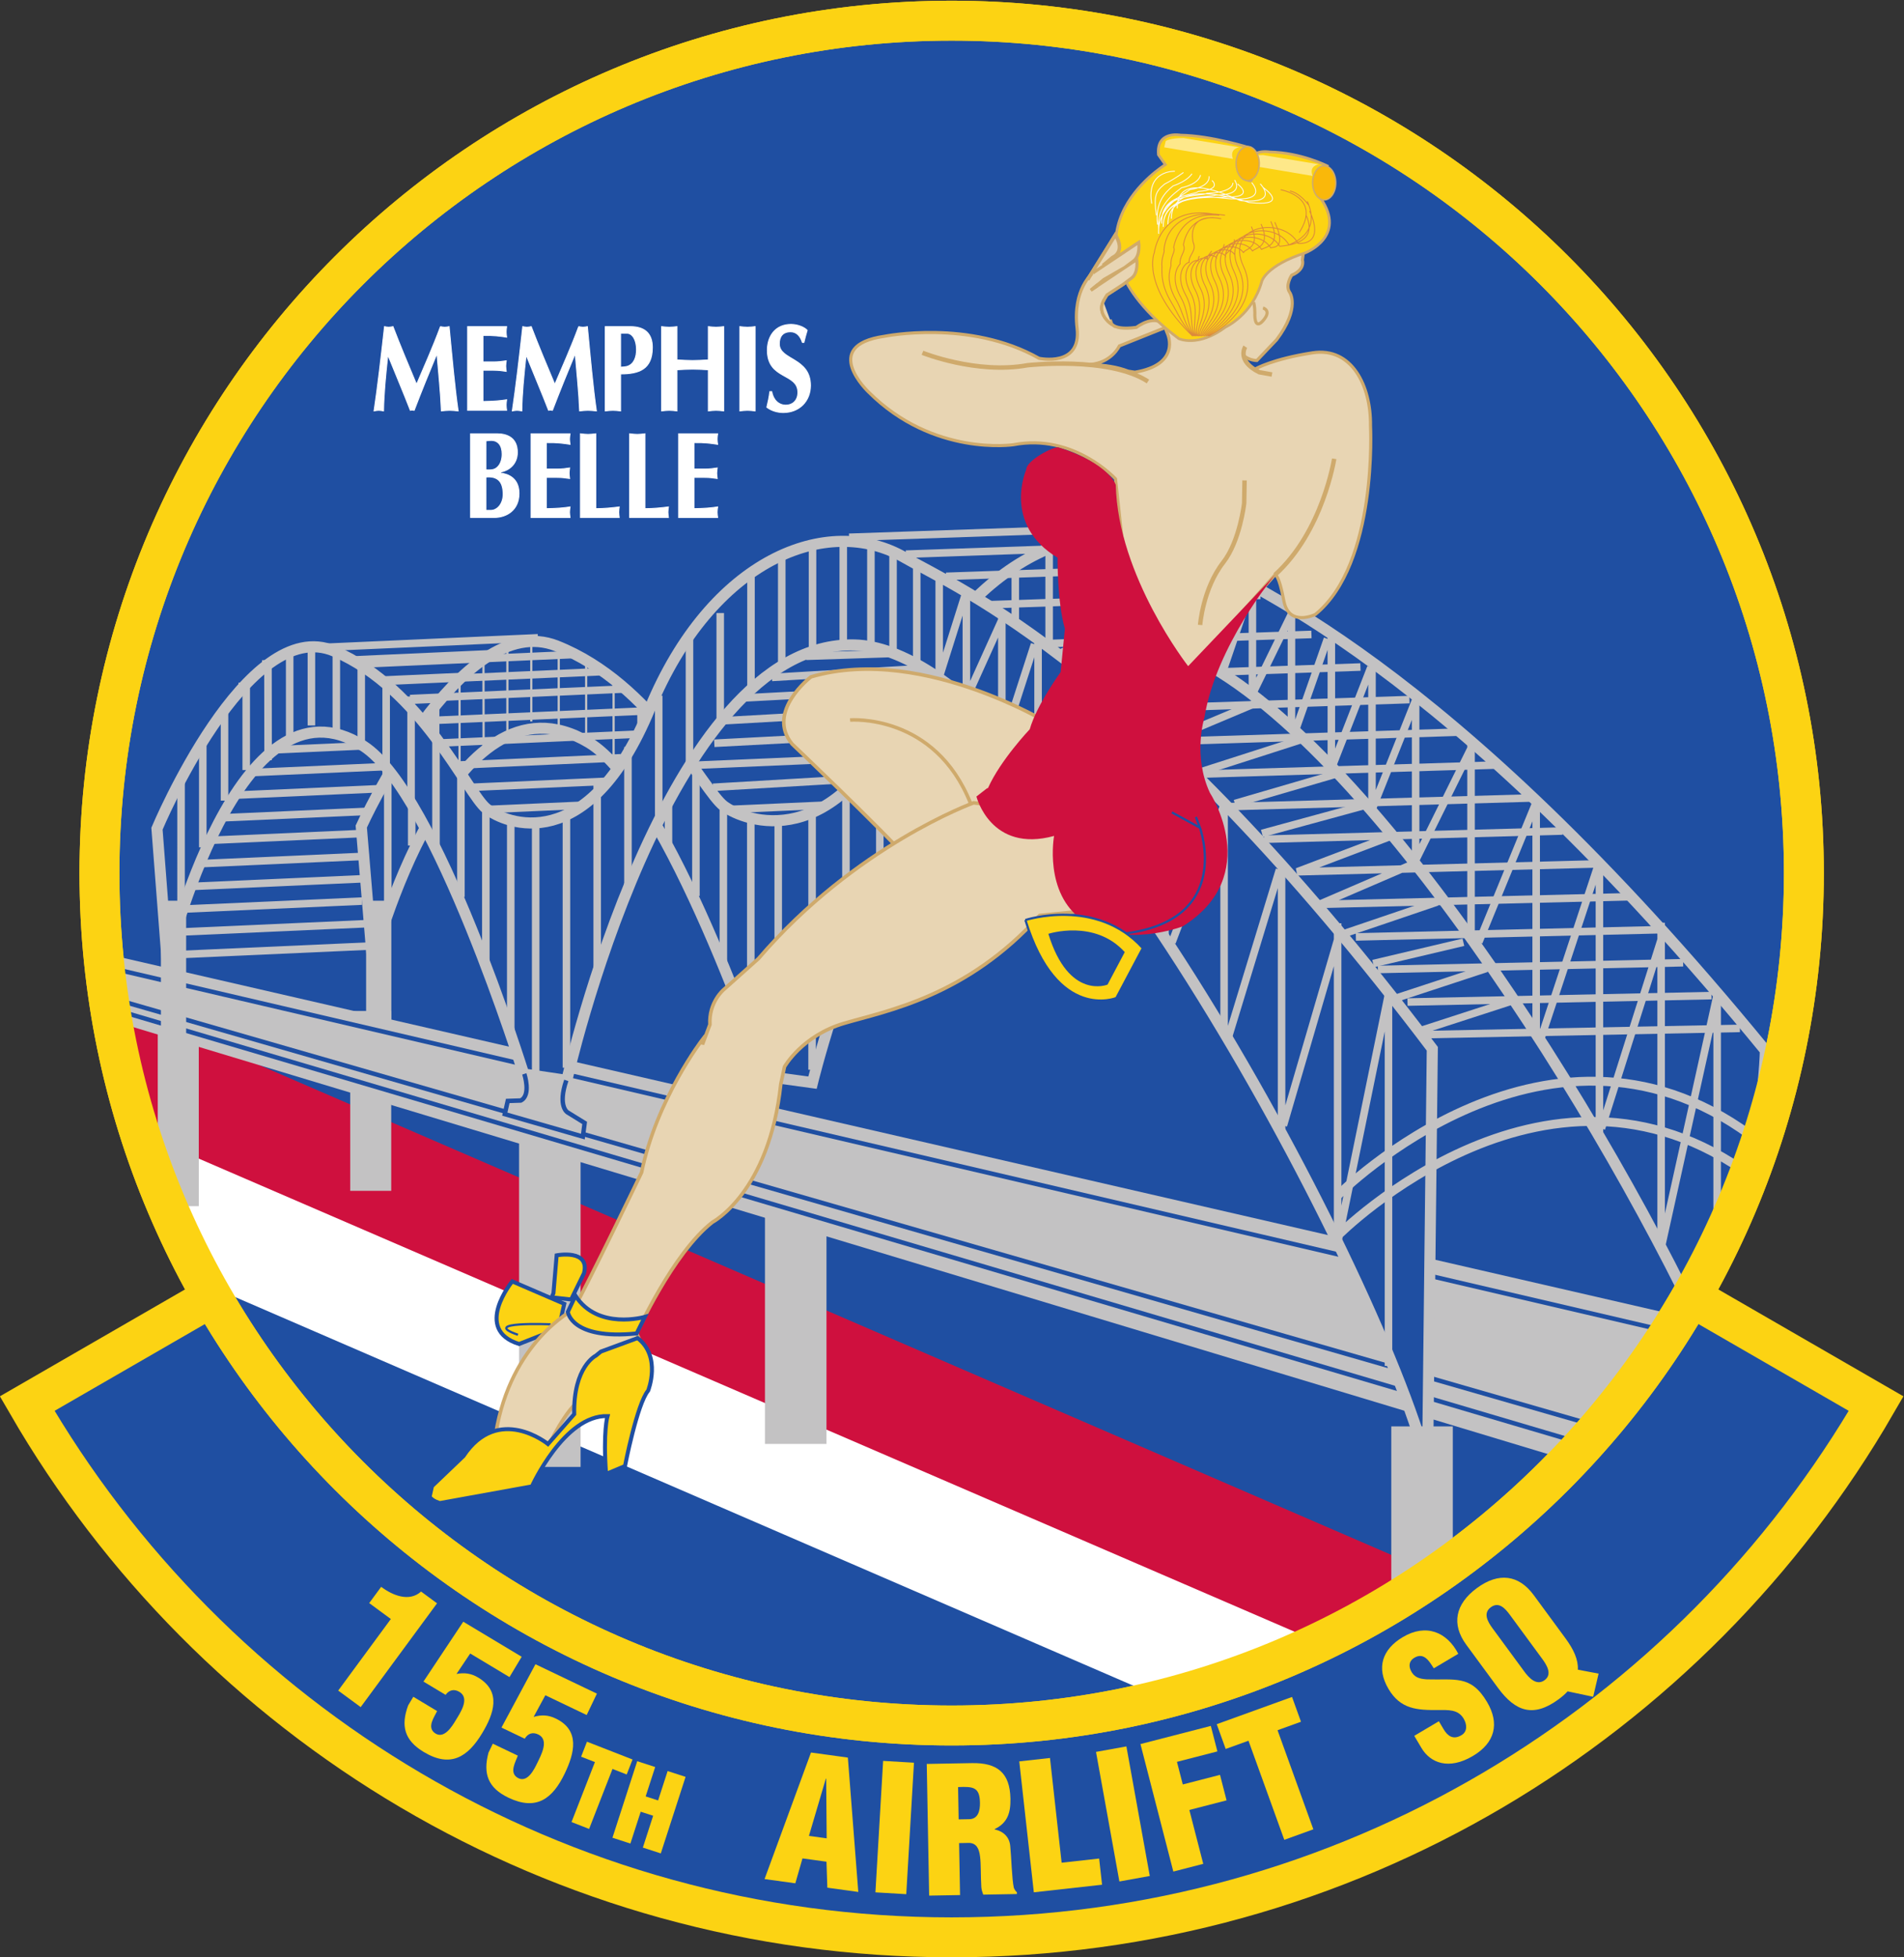 <?xml version="1.0" encoding="UTF-8" standalone="no"?>
<svg
   xmlns:dc="http://purl.org/dc/elements/1.1/"
   xmlns:cc="http://creativecommons.org/ns#"
   xmlns:rdf="http://www.w3.org/1999/02/22-rdf-syntax-ns#"
   xmlns:svg="http://www.w3.org/2000/svg"
   xmlns="http://www.w3.org/2000/svg"
   version="1.1"
   id="svg15815"
   xml:space="preserve"
   width="572.181"
   height="588"
   viewBox="0 0 572.181 588"><rect x="0" y="0" width="572.181" height="588" fill="#333333" stroke="none"/><defs
     id="defs15819"><clipPath
       clipPathUnits="userSpaceOnUse"
       id="clipPath15831"><path
         d="M 13,10 H 583 V 782 H 13 Z"
         id="path15829" /></clipPath></defs><g
     id="g15823"
     transform="matrix(1.333,0,0,-1.333,-120.576,844.531)"><path
       d="m 305,245.503 c -71.067,0 -133.113,38.612 -166.317,95.998 l -42.1,-24.306 C 138.192,245.282 215.944,196.898 305,196.898 c 89.056,0 166.808,48.384 208.417,120.297 l -42.1,24.306 C 438.113,284.115 376.067,245.503 305,245.503 Z"
       style="fill:#1f4fa2;fill-opacity:1;fill-rule:nonzero;stroke:#fcd313;stroke-width:9;stroke-linecap:round;stroke-linejoin:miter;stroke-miterlimit:4;stroke-dasharray:none;stroke-opacity:1"
       id="path15835" /><path
       d="m 178.568,268.646 -4.878,3.588 2.698,3.666 c 2.558,-1.932 6.332,-3.48 8.993,-1.065 l 3.602,-2.651 -17.215,-23.396 -5.068,3.729 11.868,16.129"
       style="fill:#fcd313;fill-opacity:1;fill-rule:nonzero;stroke:none"
       id="path15837" /><path
       d="m 185.921,254.546 8.974,13.494 13.169,-7.902 -2.75,-4.582 -8.858,5.316 -3.088,-4.609 c 1.818,0.339 3.312,0.135 4.907,-0.822 5.295,-3.177 3.489,-8.187 0.902,-12.497 -3.3,-5.498 -7.209,-7.86 -13.182,-4.275 -4.379,2.627 -5.227,5.906 -3.523,10.515 l 1.161,1.934 5.363,-3.218 c -0.598,-1.303 -2.336,-3.584 -0.558,-4.928 2.098,-1.582 3.972,1.541 4.766,2.864 0.957,1.596 3.272,4.915 0.828,6.381 -1.187,0.713 -2.307,0.462 -3.122,-0.665 l -4.989,2.994"
       style="fill:#fcd313;fill-opacity:1;fill-rule:nonzero;stroke:none"
       id="path15839" /><path
       d="m 203.506,244.175 7.663,14.278 13.853,-6.627 -2.306,-4.82 -9.318,4.458 -2.641,-4.879 c 1.779,0.509 3.284,0.447 4.963,-0.356 5.569,-2.664 4.243,-7.82 2.073,-12.355 -2.766,-5.783 -6.436,-8.502 -12.719,-5.497 -4.606,2.204 -5.759,5.388 -4.496,10.136 l 0.974,2.035 5.64,-2.699 c -0.472,-1.353 -1.987,-3.787 -0.09,-4.958 2.236,-1.377 3.808,1.908 4.474,3.3 0.802,1.678 2.794,5.2 0.224,6.43 -1.25,0.597 -2.341,0.242 -3.046,-0.956 l -5.248,2.51"
       style="fill:#fcd313;fill-opacity:1;fill-rule:nonzero;stroke:none"
       id="path15841" /><path
       d="m 222.783,240.992 10.275,-4.009 -1.319,-3.379 -3.199,1.249 -5.275,-13.519 -3.966,1.547 5.275,13.518 -3.109,1.214 1.318,3.379"
       style="fill:#fcd313;fill-opacity:1;fill-rule:nonzero;stroke:none"
       id="path15843" /><path
       d="m 228.525,219.347 5.586,17.251 4.049,-1.311 -2.145,-6.624 2.806,-0.91 2.144,6.625 4.049,-1.311 -5.587,-17.251 -4.048,1.311 2.324,7.177 -2.806,0.908 -2.324,-7.176 -4.048,1.311"
       style="fill:#fcd313;fill-opacity:1;fill-rule:nonzero;stroke:none"
       id="path15845" /><path
       d="m 262.818,210.031 10.469,28.522 8.312,-1.142 2.352,-30.283 -6.979,0.958 -0.194,5.859 -5.41,0.743 -1.611,-5.611 z m 13.893,22.618 -0.079,0.012 -3.809,-12.9 4,-0.549 -0.112,13.437"
       style="fill:#fcd313;fill-opacity:1;fill-rule:nonzero;stroke:none"
       id="path15847" /><path
       d="m 287.812,207.035 1.737,29.632 6.953,-0.408 -1.736,-29.632 -6.954,0.408"
       style="fill:#fcd313;fill-opacity:1;fill-rule:nonzero;stroke:none"
       id="path15849" /><path
       d="m 306.891,206.425 -6.966,-0.126 -0.541,29.682 10.171,0.185 c 5.699,0.104 8.59,-2.139 8.698,-8.036 0.057,-3.167 -0.653,-5.436 -3.557,-6.835 l 10e-4,-0.079 c 1.947,-0.4 3.357,-1.72 3.513,-3.776 0.242,-2.371 0.374,-7.476 0.805,-9.368 0.165,-0.393 0.37,-0.746 0.691,-1.017 l 0.008,-0.396 -7.599,-0.138 c -0.208,0.55 -0.377,1.102 -0.427,1.694 -0.167,2.61 -0.053,5.066 -0.284,6.884 -0.231,1.817 -0.807,2.994 -2.431,3.083 l -2.296,-0.042 z m -0.311,17.058 2.375,0.043 c 2.018,0.037 2.459,1.906 2.425,3.726 -0.064,3.522 -1.531,3.654 -4.933,3.513 l 0.133,-7.282"
       style="fill:#fcd313;fill-opacity:1;fill-rule:nonzero;stroke:none"
       id="path15851" /><path
       d="m 323.523,207.046 -3.283,29.507 6.924,0.77 2.627,-23.604 8.458,0.941 0.657,-5.902 -15.383,-1.712"
       style="fill:#fcd313;fill-opacity:1;fill-rule:nonzero;stroke:none"
       id="path15853" /><path
       d="m 342.812,209.489 -5.272,29.204 6.853,1.238 5.272,-29.205 -6.853,-1.237"
       style="fill:#fcd313;fill-opacity:1;fill-rule:nonzero;stroke:none"
       id="path15855" /><path
       d="m 354.974,211.721 -7.412,28.739 15.864,4.091 1.482,-5.748 -9.119,-2.351 1.314,-5.096 8.392,2.164 1.482,-5.748 -8.392,-2.165 3.133,-12.146 -6.744,-1.74"
       style="fill:#fcd313;fill-opacity:1;fill-rule:nonzero;stroke:none"
       id="path15857" /><path
       d="m 364.76,244.94 16.976,6.136 2.018,-5.584 -5.286,-1.911 8.073,-22.336 -6.552,-2.368 -8.073,22.336 -5.138,-1.857 -2.018,5.584"
       style="fill:#fcd313;fill-opacity:1;fill-rule:nonzero;stroke:none"
       id="path15859" /><path
       d="m 414.838,245.604 1.07,-1.804 c 0.867,-1.464 2.111,-2.475 4.017,-1.345 1.396,0.828 1.262,2.45 0.495,3.744 -1.272,2.145 -3.526,1.912 -5.656,1.937 -2.465,-0.034 -4.616,0.024 -6.506,0.652 -1.856,0.647 -3.431,1.83 -4.763,4.076 -2.846,4.8 -1.406,8.967 3.224,11.711 5.208,3.088 9.921,1.19 12.495,-3.771 l -5.515,-3.269 c -0.956,1.457 -2.099,3.54 -4.154,2.505 -1.286,-0.624 -1.597,-1.729 -1.067,-2.933 0.738,-1.633 1.985,-1.951 3.661,-2.062 3.094,-0.098 5.559,0.168 7.722,-0.298 2.162,-0.466 3.989,-1.684 5.825,-4.782 2.906,-4.901 1.798,-9.239 -3.172,-12.186 -5.481,-3.249 -9.612,-1.558 -11.61,1.812 l -1.614,2.723 5.548,3.29"
       style="fill:#fcd313;fill-opacity:1;fill-rule:nonzero;stroke:none"
       id="path15861" /><path
       d="m 443.372,264.305 c 1.875,-2.551 2.914,-4.833 2.796,-7.08 l 4.678,-0.885 -1.223,-5.221 -5.758,1.22 c -0.545,-0.596 -1.231,-1.199 -2.029,-1.785 -5.676,-4.172 -9.716,-2.818 -13.677,2.572 l -7.148,9.726 c -3.375,4.593 -2.507,9.161 2.404,12.77 4.912,3.609 9.434,3.003 12.809,-1.59 z m -9.248,-7.533 c 1.008,-1.371 2.731,-3.249 4.549,-1.913 1.818,1.337 0.445,3.471 -0.563,4.843 l -7.218,9.822 c -1.079,1.468 -2.495,3.128 -4.345,1.769 -1.786,-1.312 -0.72,-3.23 0.358,-4.698 l 7.219,-9.823"
       style="fill:#fcd313;fill-opacity:1;fill-rule:nonzero;stroke:none"
       id="path15863" /><path
       d="m 305,628.898 c 106.106,0 192.125,-86.019 192.125,-192.125 0,-106.106 -86.019,-192.125 -192.125,-192.125 -106.106,0 -192.125,86.019 -192.125,192.125 0,106.106 86.019,192.125 192.125,192.125 z"
       style="fill:#1f4fa2;fill-opacity:1;fill-rule:nonzero;stroke:#fcd313;stroke-width:9;stroke-linecap:butt;stroke-linejoin:miter;stroke-miterlimit:4;stroke-dasharray:none;stroke-opacity:1"
       id="path15865" /><path
       d="m 189.747,559.94 c 0.323,-0.055 0.647,-0.138 0.97,-0.138 0.323,0 0.67,0.083 0.993,0.138 0.717,-7.453 1.248,-13.493 2.034,-19.007 -0.647,0.056 -1.271,0.139 -1.917,0.139 -0.647,0 -1.225,-0.083 -1.872,-0.139 -0.185,4.406 -0.647,8.645 -0.993,12.912 -1.756,-4.239 -3.488,-8.478 -5.128,-12.773 -0.3,0.055 -0.578,0.083 -0.878,0 -1.479,3.824 -3.303,8.118 -5.059,12.468 -0.531,-4.876 -0.901,-8.728 -0.97,-12.607 -0.369,0.056 -0.716,0.139 -1.085,0.139 -0.37,0 -0.694,-0.083 -1.063,-0.139 0.832,5.569 1.571,11.998 2.356,19.007 0.323,-0.055 0.624,-0.138 0.947,-0.138 0.324,0 0.647,0.083 0.971,0.138 1.663,-4.35 3.487,-8.672 5.312,-13.022 1.663,3.934 3.627,8.284 5.382,13.022 z"
       style="fill:#ffffff;fill-opacity:1;fill-rule:nonzero;stroke:#ffffff;stroke-width:0.2;stroke-linecap:butt;stroke-linejoin:miter;stroke-miterlimit:4;stroke-dasharray:none;stroke-opacity:1"
       id="path15867" /><path
       d="m 204.673,559.94 c -0.046,-0.388 -0.115,-0.803 -0.115,-1.191 0,-0.388 0.069,-0.804 0.115,-1.191 -1.408,0.221 -2.979,0.442 -5.336,0.387 v -5.957 h 2.403 c 1.039,0 1.987,0.112 2.841,0.25 -0.046,-0.388 -0.115,-0.804 -0.115,-1.192 0,-0.388 0.069,-0.803 0.115,-1.191 -0.854,0.138 -1.802,0.249 -2.841,0.249 h -2.403 v -7.037 c 2.357,0.028 3.928,0.166 5.336,0.388 -0.046,-0.388 -0.115,-0.804 -0.115,-1.192 0,-0.388 0.069,-0.803 0.115,-1.191 h -8.8 v 18.868 z"
       style="fill:#ffffff;fill-opacity:1;fill-rule:nonzero;stroke:#ffffff;stroke-width:0.2;stroke-linecap:butt;stroke-linejoin:miter;stroke-miterlimit:4;stroke-dasharray:none;stroke-opacity:1"
       id="path15869" /><path
       d="m 220.916,559.94 c 0.323,-0.055 0.647,-0.138 0.97,-0.138 0.323,0 0.67,0.083 0.993,0.138 0.716,-7.453 1.248,-13.493 2.033,-19.007 -0.646,0.056 -1.27,0.139 -1.917,0.139 -0.647,0 -1.225,-0.083 -1.872,-0.139 -0.184,4.406 -0.646,8.645 -0.993,12.912 -1.755,-4.239 -3.487,-8.478 -5.128,-12.773 -0.299,0.055 -0.577,0.083 -0.877,0 -1.479,3.824 -3.304,8.118 -5.059,12.468 -0.531,-4.876 -0.901,-8.728 -0.97,-12.607 -0.369,0.056 -0.716,0.139 -1.086,0.139 -0.369,0 -0.693,-0.083 -1.062,-0.139 0.831,5.569 1.57,11.998 2.356,19.007 0.323,-0.055 0.623,-0.138 0.946,-0.138 0.324,0 0.647,0.083 0.971,0.138 1.663,-4.35 3.487,-8.672 5.313,-13.022 1.663,3.934 3.627,8.284 5.382,13.022 z"
       style="fill:#ffffff;fill-opacity:1;fill-rule:nonzero;stroke:#ffffff;stroke-width:0.2;stroke-linecap:butt;stroke-linejoin:miter;stroke-miterlimit:4;stroke-dasharray:none;stroke-opacity:1"
       id="path15871" /><path
       d="m 230.368,540.933 c -0.578,0.056 -1.155,0.139 -1.733,0.139 -0.577,0 -1.155,-0.083 -1.732,-0.139 v 19.007 h 5.682 c 3.211,0 4.943,-1.551 4.943,-4.682 0,-4.932 -3.002,-5.985 -7.16,-5.985 z m 0,9.864 c 0.508,0.028 1.039,0.055 1.525,0.194 1.501,0.498 2.055,2.078 2.055,3.768 0,2.217 -0.947,3.685 -2.148,3.685 h -1.432 z"
       style="fill:#ffffff;fill-opacity:1;fill-rule:nonzero;stroke:#ffffff;stroke-width:0.2;stroke-linecap:butt;stroke-linejoin:miter;stroke-miterlimit:4;stroke-dasharray:none;stroke-opacity:1"
       id="path15873" /><path
       d="m 239.609,559.94 c 0.578,-0.055 1.155,-0.138 1.733,-0.138 0.577,0 1.155,0.083 1.732,0.138 v -7.508 c 1.178,-0.055 2.357,-0.139 3.534,-0.139 1.179,0 2.356,0.084 3.535,0.139 v 7.508 c 0.577,-0.055 1.155,-0.138 1.732,-0.138 0.578,0 1.155,0.083 1.732,0.138 v -19.007 c -0.577,0.056 -1.154,0.139 -1.732,0.139 -0.577,0 -1.155,-0.083 -1.732,-0.139 v 9.282 c -1.179,0.056 -2.356,0.139 -3.535,0.139 -1.177,0 -2.356,-0.083 -3.534,-0.139 v -9.282 c -0.577,0.056 -1.155,0.139 -1.732,0.139 -0.578,0 -1.155,-0.083 -1.733,-0.139 z"
       style="fill:#ffffff;fill-opacity:1;fill-rule:nonzero;stroke:#ffffff;stroke-width:0.2;stroke-linecap:butt;stroke-linejoin:miter;stroke-miterlimit:4;stroke-dasharray:none;stroke-opacity:1"
       id="path15875" /><path
       d="m 257.236,559.94 c 0.577,-0.055 1.155,-0.138 1.732,-0.138 0.577,0 1.155,0.083 1.733,0.138 v -19.007 c -0.578,0.056 -1.156,0.139 -1.733,0.139 -0.577,0 -1.155,-0.083 -1.732,-0.139 z"
       style="fill:#ffffff;fill-opacity:1;fill-rule:nonzero;stroke:#ffffff;stroke-width:0.2;stroke-linecap:butt;stroke-linejoin:miter;stroke-miterlimit:4;stroke-dasharray:none;stroke-opacity:1"
       id="path15877" /><path
       d="m 271.346,556.366 c -0.462,1.469 -1.339,2.41 -2.656,2.41 -1.825,0 -2.541,-1.136 -2.541,-2.714 0,-3.742 7.022,-3.048 7.022,-9.393 0,-3.547 -2.541,-6.096 -6.121,-6.096 -1.271,0 -2.634,0.36 -3.719,1.191 0.277,1.164 0.531,2.328 0.67,3.519 h 0.438 c 0.347,-1.911 1.594,-3.047 3.188,-3.047 1.433,0 2.703,0.969 2.703,2.881 0,4.433 -6.884,2.826 -6.884,9.504 0,3.186 1.825,5.818 5.336,5.818 1.663,0 3.142,-0.749 3.65,-1.33 -0.277,-0.887 -0.508,-1.801 -0.739,-2.743 z"
       style="fill:#ffffff;fill-opacity:1;fill-rule:nonzero;stroke:#ffffff;stroke-width:0.2;stroke-linecap:butt;stroke-linejoin:miter;stroke-miterlimit:4;stroke-dasharray:none;stroke-opacity:1"
       id="path15879" /><path
       d="m 196.539,535.788 h 5.959 c 2.334,0 4.597,-0.942 4.597,-4.184 0,-2.604 -1.825,-4.101 -3.788,-4.433 v -0.25 c 1.71,-0.193 4.158,-1.135 4.158,-4.571 0,-3.824 -2.864,-5.43 -5.59,-5.43 h -5.336 z m 3.465,-8.146 c 0.993,0 1.871,-0.111 2.656,0.693 0.716,0.72 0.993,1.801 0.993,2.881 0,1.995 -0.947,3.076 -2.471,3.076 -0.37,0 -0.716,-0.028 -1.178,-0.111 z m 0,-9.116 h 1.155 c 1.27,0 2.726,1.33 2.726,3.63 0,3.048 -1.409,4.101 -3.881,3.879 z"
       style="fill:#ffffff;fill-opacity:1;fill-rule:nonzero;stroke:#ffffff;stroke-width:0.2;stroke-linecap:butt;stroke-linejoin:miter;stroke-miterlimit:4;stroke-dasharray:none;stroke-opacity:1"
       id="path15881" /><path
       d="m 218.969,535.788 c -0.046,-0.388 -0.116,-0.804 -0.116,-1.192 0,-0.388 0.07,-0.803 0.116,-1.191 -1.409,0.222 -2.98,0.444 -5.336,0.388 v -5.957 h 2.403 c 1.039,0 1.986,0.111 2.84,0.249 -0.046,-0.387 -0.115,-0.803 -0.115,-1.191 0,-0.388 0.069,-0.804 0.115,-1.191 -0.854,0.138 -1.801,0.249 -2.84,0.249 h -2.403 v -7.038 c 2.356,0.028 3.927,0.167 5.336,0.388 -0.046,-0.388 -0.116,-0.803 -0.116,-1.191 0,-0.388 0.07,-0.804 0.116,-1.191 h -8.801 v 18.868 z"
       style="fill:#ffffff;fill-opacity:1;fill-rule:nonzero;stroke:#ffffff;stroke-width:0.2;stroke-linecap:butt;stroke-linejoin:miter;stroke-miterlimit:4;stroke-dasharray:none;stroke-opacity:1"
       id="path15883" /><path
       d="m 224.77,518.914 c 2.01,0 3.719,0.194 5.29,0.388 -0.046,-0.388 -0.115,-0.803 -0.115,-1.191 0,-0.388 0.069,-0.804 0.115,-1.191 h -8.754 v 18.868 c 0.577,-0.056 1.154,-0.139 1.732,-0.139 0.577,0 1.155,0.083 1.732,0.139 z"
       style="fill:#ffffff;fill-opacity:1;fill-rule:nonzero;stroke:#ffffff;stroke-width:0.2;stroke-linecap:butt;stroke-linejoin:miter;stroke-miterlimit:4;stroke-dasharray:none;stroke-opacity:1"
       id="path15885" /><path
       d="m 235.861,518.914 c 2.011,0 3.72,0.194 5.29,0.388 -0.046,-0.388 -0.115,-0.803 -0.115,-1.191 0,-0.388 0.069,-0.804 0.115,-1.191 h -8.755 v 18.868 c 0.578,-0.056 1.156,-0.139 1.733,-0.139 0.577,0 1.155,0.083 1.732,0.139 z"
       style="fill:#ffffff;fill-opacity:1;fill-rule:nonzero;stroke:#ffffff;stroke-width:0.2;stroke-linecap:butt;stroke-linejoin:miter;stroke-miterlimit:4;stroke-dasharray:none;stroke-opacity:1"
       id="path15887" /><path
       d="m 252.243,535.788 c -0.047,-0.388 -0.116,-0.804 -0.116,-1.192 0,-0.388 0.069,-0.803 0.116,-1.191 -1.41,0.222 -2.98,0.444 -5.336,0.388 v -5.957 h 2.402 c 1.04,0 1.986,0.111 2.841,0.249 -0.046,-0.387 -0.115,-0.803 -0.115,-1.191 0,-0.388 0.069,-0.804 0.115,-1.191 -0.855,0.138 -1.801,0.249 -2.841,0.249 h -2.402 v -7.038 c 2.356,0.028 3.926,0.167 5.336,0.388 -0.047,-0.388 -0.116,-0.803 -0.116,-1.191 0,-0.388 0.069,-0.804 0.116,-1.191 h -8.801 v 18.868 z"
       style="fill:#ffffff;fill-opacity:1;fill-rule:nonzero;stroke:#ffffff;stroke-width:0.2;stroke-linecap:butt;stroke-linejoin:miter;stroke-miterlimit:4;stroke-dasharray:none;stroke-opacity:1"
       id="path15889" /><path
       d="m 386.628,263.621 -264.565,114.444 -0.08,0.085 c 3.679,-11.494 8.41,-22.516 14.081,-32.955 l -0.106,-0.19 214.216,-92.665 c 0,0 28.491,5.643 33.622,10.041"
       style="fill:#ffffff;fill-opacity:1;fill-rule:nonzero;stroke:#ffffff;stroke-width:1;stroke-linecap:butt;stroke-linejoin:miter;stroke-miterlimit:4;stroke-dasharray:none;stroke-opacity:1"
       id="path15891" /><path
       d="m 414.224,278.695 c -8.823,-6.109 -18.184,-11.497 -27.995,-16.081 l 0.133,1.416 -264.379,114.12 c -3.185,9.952 -5.581,20.256 -7.114,30.84 l -0.347,-0.613 298.849,-129.275"
       style="fill:#cf103e;fill-opacity:1;fill-rule:nonzero;stroke:none"
       id="path15893" /><path
       d="m 207.475,302.925 h 13.869 v 74.97 h -13.869 z"
       style="fill:#c3c2c3;fill-opacity:1;fill-rule:nonzero;stroke:none"
       id="path15895" /><path
       d="m 262.911,308.107 h 13.87 v 60.812 h -13.87 z"
       style="fill:#c3c2c3;fill-opacity:1;fill-rule:nonzero;stroke:none"
       id="path15897" /><path
       d="m 126.02,361.696 h 9.247 v 40.54 h -9.247 z"
       style="fill:#c3c2c3;fill-opacity:1;fill-rule:nonzero;stroke:none"
       id="path15899" /><path
       d="m 169.407,365.151 h 9.246 v 40.54 h -9.246 z"
       style="fill:#c3c2c3;fill-opacity:1;fill-rule:nonzero;stroke:none"
       id="path15901" /><path
       d="M 469.222,336.918 114.262,418.57 113.551,404.148 444.76,304.21"
       style="fill:#c3c2c3;fill-opacity:1;fill-rule:nonzero;stroke:none"
       id="path15903" /><path
       d="M 115.363,406.275 447.975,307.974 M 115.919,408.476 451.828,311.75 M 116.519,415.099 467.228,333.305"
       style="fill:none;stroke:#1f4fa2;stroke-width:1;stroke-linecap:butt;stroke-linejoin:miter;stroke-miterlimit:4;stroke-dasharray:none;stroke-opacity:1"
       id="path15905" /><path
       d="M 488.449,396.788 C 416.218,485.023 370.435,502.491 357.5,509.419 c -19.192,10.28 -47.998,-0.396 -63.267,-34.591 -15.27,-34.196 -35.869,-26.484 -40.606,-22.934 -4.736,3.549 -15.951,27.483 -37.68,36.082 -21.73,8.599 -44.047,-40.709 -44.047,-40.709 l 2.545,-30.577 c 0,0 17.575,68.098 48.728,49.514 18.095,-10.795 39.757,-75.206 39.757,-75.206 l 10.693,-1.463 c 0,0 24.471,100.953 71.454,99.867 36.771,-0.85 94.814,-86.693 124.782,-146.607 0.469,-0.937 0.931,-1.868 1.386,-2.793 16.635,22.432 17.204,56.786 17.204,56.786 z"
       style="fill:#1f4fa2;fill-opacity:1;fill-rule:nonzero;stroke:#c3c2c3;stroke-width:2.5;stroke-linecap:butt;stroke-linejoin:miter;stroke-miterlimit:4;stroke-dasharray:none;stroke-opacity:1"
       id="path15907" /><path
       d="m 210.232,470.942 v 17.864 m 6.185,-1.629 v -17.863 m 6.186,16.234 v -19.344 m 6.186,14.716 v -22.866"
       style="fill:none;stroke:#c3c2c3;stroke-width:0.5;stroke-linecap:butt;stroke-linejoin:miter;stroke-miterlimit:4;stroke-dasharray:none;stroke-opacity:1"
       id="path15909" /><path
       d="m 234.974,474.406 v -22.039 m 6.185,16.069 v -24.788 m 6.186,15.56 v -27.604 m 6.185,20.548 v -35.824 m 6.186,32.567 v -48.308 m 6.185,48.308 v -58.079 m 7.635,59.707 v -58.078 m 7.634,65.135 v -42.338 m 7.635,50.772 v -32.86 m 7.635,44.612 v -29.413 m 7.634,42.362 v -28.793 m 7.635,34.798 v -25.028 m 7.635,33.842 v -26.242 m 7.635,30.601 v -25.174 m 7.634,26.785 v -24.07 m 7.635,26.534 v -24.364"
       style="fill:none;stroke:#c3c2c3;stroke-width:1.7;stroke-linecap:butt;stroke-linejoin:miter;stroke-miterlimit:4;stroke-dasharray:none;stroke-opacity:1"
       id="path15911" /><path
       d="m 204.84,487.178 v -19.424 m -5.392,17.796 0.038,-22.568 m -5.43,17.938 v -20.213"
       style="fill:none;stroke:#c3c2c3;stroke-width:0.5;stroke-linecap:butt;stroke-linejoin:miter;stroke-miterlimit:4;stroke-dasharray:none;stroke-opacity:1"
       id="path15913" /><path
       d="m 188.664,474.949 v -21.255 m -5.393,13.656 v -24.365 m -5.392,15.68 v -29.311 m 299.696,-21.15 v -54.199 m -12.627,71.569 v -73.296 m -13.913,85.78 V 377.79 m -14.261,75.466 v -53.212 m -14.682,67.325 v -46.156 m -12.494,56.002 v -37.547 m -9.836,43.517 v -32.119 m -9.163,40.409 v -31.181 m -8.995,36.909 v -27.681 m -8.802,30.511 v -22.912 m -6.742,28.34 v -23.456 m -5.58,26.713 v -23.456 m -5.88,25.627 v -23.455 m -5.494,24.541 v -23.456 m 23.48,12.611 -6.526,-19.125 m 16.057,14.172 -9.315,-19.056 m 16.92,12.452 -7.027,-20.092 m 16.809,13.644 -8.905,-22.831 m 19.566,16.859 -10.403,-26.087 m 23.224,15.637 -13.388,-27.035 m 27.337,13.465 -13.088,-31.92 m 26.666,16.655 -12.64,-38.296 m 27.396,23.227 -13.785,-43.609 m 26.192,30.582 -12.728,-57.494 m -304.828,135.217 51.604,2.303 m -62.161,-5.901 51.603,2.302 m -56.918,-7.371 1.883,0.085 m 0,0 49.72,2.218 m -54.534,-7.264 49.219,2.197 m -52.412,-7.17 47.096,2.102 m -49.241,-7.172 47.128,2.104 m -50.85,-7.172 47.134,2.103 m -49.814,-7.149 46.632,2.082 m -48.755,-7.15 46.64,2.081 m -47.164,-7.054 44.516,1.986 m -44.524,-7.151 46.677,2.083 m -46.666,-7.127 46.152,2.06 m -46.166,-7.082 45.117,2.014 m -44.593,-7.131 46.212,2.063 m -45.136,-7.084 45.155,2.016 m -5.958,63.38 51.603,2.304 m -44.007,-6.102 51.603,2.303 m -44.007,-6.101 48.019,2.143 m -45.357,-7.179 51.603,2.303 m -48.942,-7.34 45.389,2.026 m -40.562,-6.965 37.336,1.666 m -33.593,-6.653 30.391,1.356 m -26.141,-6.322 21.874,0.976 m 32.564,23.989 40.515,2.143 m -31.524,2.624 36.292,2.143 m -28.573,2.625 19.004,0.619 m -38.322,-15.19 40.835,2.303 m -42.232,-7.34 38.679,2.026 m -42.696,-6.965 39.469,1.696 m -35.726,-6.683 31.992,1.881 m -27.742,-6.847 21.875,0.976 m 4.536,60.338 61.258,2.117 m -48.456,-5.918 61.258,2.117 m -52.189,-7.117 61.257,2.117 m -51.656,-8.518 61.258,2.116 m -49.747,-10.924 61.258,2.117"
       style="fill:none;stroke:#c3c2c3;stroke-width:1.7;stroke-linecap:butt;stroke-linejoin:miter;stroke-miterlimit:4;stroke-dasharray:none;stroke-opacity:1"
       id="path15915" /><path
       d="m 335.899,481.099 61.258,2.117 m -52.934,-9.457 63.979,2.118 m -55.015,-9.457 66.059,2.117 m -58.165,-9.457 66.163,2.024 m 8.517,-7.406 -68.511,-1.958 m 8.234,-7.339 67.211,1.85 m 8,-7.408 -67.798,-1.783 21.392,8.121 m 54.406,-13.728 -70.781,-1.731 20.837,8.97 m -12.628,-16.311 68.45,1.622 m -63.485,-8.961 68.82,1.526 m -62.143,-8.866 68.54,1.454 m -64.643,-8.793 71.035,1.406"
       style="fill:none;stroke:#c3c2c3;stroke-width:1.7;stroke-linecap:butt;stroke-linejoin:miter;stroke-miterlimit:4;stroke-dasharray:none;stroke-opacity:1"
       id="path15917" /><path
       d="m 413.357,397.172 c -65.606,86.713 -107.189,103.88 -118.938,110.688 -17.432,10.103 -43.595,-0.388 -57.464,-33.994 -13.869,-33.606 -32.58,-26.027 -36.881,-22.538 -4.302,3.488 -14.488,27.008 -34.225,35.46 -19.736,8.45 -40.006,-40.007 -40.006,-40.007 l 2.311,-30.05 c 0,0 15.964,66.923 44.259,48.66 16.435,-10.609 36.109,-73.908 36.109,-73.908 l 9.713,-1.439 c 0,0 22.226,99.211 64.9,98.145 42.674,-1.067 116.886,-138.491 129.155,-184.899 z"
       style="fill:#1f4fa2;fill-opacity:1;fill-rule:nonzero;stroke:#c3c2c3;stroke-width:2.5;stroke-linecap:butt;stroke-linejoin:miter;stroke-miterlimit:4;stroke-dasharray:none;stroke-opacity:1"
       id="path15919" /><path
       d="m 160.659,487.603 v -17.555 m 5.618,15.954 v -17.555 m 5.618,15.955 v -19.011 m 5.618,14.462 v -22.472 m 5.618,16.071 v -21.659 m 5.618,15.792 v -24.36 m 5.618,15.291 v -27.127 m 5.618,20.193 v -35.206 m 5.618,32.005 v -47.474 m 5.619,47.474 v -57.076 m 6.934,58.676 v -57.076 m 6.935,64.011 v -41.607 m 6.934,49.896 v -32.293 m 6.935,43.841 v -28.905 m 6.934,41.632 v -28.297 m 6.934,34.197 v -24.595 m 6.935,33.257 v -25.79 m 6.934,30.074 v -24.739 m 6.935,26.323 v -23.656 m 6.934,26.077 v -23.943 m -124.804,-2.385 v -19.089 m -4.898,17.489 0.034,-22.179 m -4.932,17.629 v -19.864 m -4.897,13.996 v -20.888 m -4.898,13.421 v -23.945 m -4.898,15.409 V 429.178 M 403.48,408.392 v -82.713 m -11.468,99.783 v -72.03 m -12.637,84.299 v -59.228 m -12.953,74.164 v -52.294 m -13.335,66.163 v -45.359 m -11.348,55.035 v -36.899 m -8.935,42.767 v -31.565 m -8.322,39.711 v -30.643 m -8.17,36.273 v -27.205 m -7.995,29.986 v -22.518 m -6.123,27.852 V 480.92 m -5.069,26.251 v -23.05 m -5.34,25.184 v -23.051 m -4.99,24.118 v -23.051 m 21.326,12.393 -5.927,-18.794 m 14.584,13.928 -8.461,-18.729 m 15.368,12.238 -6.381,-19.745 m 15.266,13.409 -8.088,-22.438 m 17.772,16.568 -9.45,-25.636 m 21.095,15.366 -12.16,-26.568 m 24.829,13.233 -11.887,-31.369 m 24.22,16.367 -11.481,-37.635 m 24.884,22.826 -12.521,-42.856 m 23.79,30.054 -11.561,-56.501 m 19.212,48.008 19.736,6.401 m -26.362,0.551 21.027,6.917 m -25.604,1.067 20.342,4.802 m -28.059,1.557 22.12,7.51 m -39.473,15.469 22.936,6.248 m -29.053,0.483 22.652,6.604 m -32.005,0 24.537,7.88 m -30.831,-0.421 22.353,9.407 m -32.258,-1.26 21.791,7.718 m -29.918,-0.108 14.192,6.782"
       style="fill:none;stroke:#c3c2c3;stroke-width:1.7;stroke-linecap:butt;stroke-linejoin:miter;stroke-miterlimit:4;stroke-dasharray:none;stroke-opacity:1"
       id="path15921" /><path
       d="m 392.02,355.032 c 0,0 48.541,49.075 95.482,11.736 m -95.482,-2.654 c 0,0 48.409,48.941 95.29,11.888 0.064,-0.05 0.128,-0.102 0.192,-0.152"
       style="fill:none;stroke:#c3c2c3;stroke-width:2;stroke-linecap:butt;stroke-linejoin:miter;stroke-miterlimit:4;stroke-dasharray:none;stroke-opacity:1"
       id="path15923" /><path
       d="m 417.98,279.973 v 32.082 h -13.869 v -39.779"
       style="fill:#c3c2c3;fill-opacity:1;fill-rule:nonzero;stroke:none"
       id="path15925" /><path
       d="m 132.422,397.722 v 32.818 h -5.691 v -31.2 l 5.691,-1.618"
       style="fill:#c3c2c3;fill-opacity:1;fill-rule:nonzero;stroke:none"
       id="path15927" /><path
       d="m 172.991,402.802 h 5.69 v 27.738 h -5.69 z"
       style="fill:#c3c2c3;fill-opacity:1;fill-rule:nonzero;stroke:none"
       id="path15929" /><path
       d="m 208.656,391.511 c 0,0 1.601,-4.801 -0.8,-6.001 l -2.934,-0.098 -0.666,-2.969 17.602,-5.067 0.403,3.079 -3.87,2.388 c 0,0 -2.267,1.333 -0.267,7.201"
       style="fill:#c3c2c3;fill-opacity:1;fill-rule:nonzero;stroke:#1f4fa2;stroke-width:1;stroke-linecap:butt;stroke-linejoin:miter;stroke-miterlimit:4;stroke-dasharray:none;stroke-opacity:1"
       id="path15931" /><path
       d="m 305,628.898 c 106.106,0 192.125,-86.019 192.125,-192.125 0,-106.106 -86.019,-192.125 -192.125,-192.125 -106.106,0 -192.125,86.019 -192.125,192.125 0,106.106 86.019,192.125 192.125,192.125 z"
       style="fill:none;stroke:#fcd313;stroke-width:9;stroke-linecap:butt;stroke-linejoin:miter;stroke-miterlimit:4;stroke-dasharray:none;stroke-opacity:1"
       id="path15933" /><path
       d="m 217.663,339.685 -11.724,5.055 c 0,0 -8.898,-10.86 1.539,-14.112 l 8.946,3.531 z"
       style="fill:#fcd313;fill-opacity:1;fill-rule:nonzero;stroke:#1f4fa2;stroke-width:0.9;stroke-linecap:butt;stroke-linejoin:miter;stroke-miterlimit:4;stroke-dasharray:none;stroke-opacity:1"
       id="path15935" /><path
       d="m 215.224,342.071 0.723,8.543 c 0,0 7.579,1.478 6.163,-4.038 l -2.9,-5.912 -4.391,0.479 z"
       style="fill:#fcd313;fill-opacity:1;fill-rule:nonzero;stroke:#1f4fa2;stroke-width:0.9;stroke-linecap:butt;stroke-linejoin:miter;stroke-miterlimit:4;stroke-dasharray:none;stroke-opacity:1"
       id="path15937" /><path
       d="m 214.566,335.065 c 0,0 -16.168,0.69 -7.339,-2.355"
       style="fill:none;stroke:#1f4fa2;stroke-width:0.5;stroke-linecap:butt;stroke-linejoin:miter;stroke-miterlimit:4;stroke-dasharray:none;stroke-opacity:1"
       id="path15939" /><path
       d="m 329.657,468.922 c 0,0 -30.503,19.657 -56.371,12.079 0,0 -10.258,-7.832 -4.248,-15.148 0,0 19.596,-18.618 27.435,-27.241 l 29.526,15.416 z"
       style="fill:#e8d5b3;fill-opacity:1;fill-rule:nonzero;stroke:#cfaa6c;stroke-width:0.8;stroke-linecap:butt;stroke-linejoin:miter;stroke-miterlimit:4;stroke-dasharray:none;stroke-opacity:1"
       id="path15941" /><path
       d="m 282.102,471.273 c 0,0 19.074,1.569 27.174,-18.813"
       style="fill:none;stroke:#cfaa6c;stroke-width:0.8;stroke-linecap:butt;stroke-linejoin:miter;stroke-miterlimit:4;stroke-dasharray:none;stroke-opacity:1"
       id="path15943" /><path
       d="m 384.443,577.786 -0.377,-2.849 c 0,0 0.727,-2.105 -2.408,-3.412 0,0 -1.523,-2.262 -0.478,-3.831 0,0 2.566,-3.399 -2.922,-10.715 l -4.449,-4.679 c 0,0 -1.561,-0.025 -2.867,1.021 l -0.106,0.027 c 0.189,-1.085 1.02,-2.444 3.503,-3.685 l -0.784,0.783 c 0,0 3.775,2.192 12.794,3.589 8.893,1.376 13.186,-7.507 13.073,-16.392 0,0 1.686,-31.074 -12.424,-42.571 0,0 -5.989,-2.97 -7.119,3.112 -1.129,6.081 -1.981,5.811 -1.981,5.811 l -19.413,-21.857 -13.934,19.446 -2.613,24.039 c 0,0 -9.406,10.314 -22.994,7.701 0,0 -18.049,-2.757 -32.681,11.876 0,0 -11.084,10.463 3.548,12.552 0,0 19.205,3.933 34.882,-4.952 0,0 9.623,-2.095 8.578,6.789 -1.045,8.885 3.55,12.428 3.55,12.428 l 10.343,6.911 c 0,0 0.451,-2.946 -1.124,-4.145 l -2.03,-1.521 -4.684,-2.696 -2.948,-2.418 10.343,6.911 c 0,0 0.451,-2.945 -1.124,-4.144 l -2.031,-1.522 -3.534,-2.29 c 0,0 -1.187,-1.664 -1.229,-2.808 -0.061,-1.66 1.14,-3.08 2.303,-3.87 l -0.348,1.045 c 0,0 -0.395,-2.565 5.884,-1.704 0,0 4.529,3.484 6.619,0 l -10.452,-4.181 c 0,0 -1.757,-3.807 -6.614,-4.172 3.498,-0.157 6.094,-0.55 8.607,-1.516 l 1.491,-0.234 c 10.452,1.741 7.412,8.549 7.412,8.549 l -1.054,2.686"
       style="fill:#e8d5b3;fill-opacity:1;fill-rule:nonzero;stroke:#cfaa6c;stroke-width:0.7;stroke-linecap:butt;stroke-linejoin:miter;stroke-miterlimit:4;stroke-dasharray:none;stroke-opacity:1"
       id="path15945" /><path
       d="m 371.204,555.411 c 0,0 -2.091,-3.136 3.135,-5.748 l 2.874,-0.523 m -78.793,4.901 c 0,0 12.163,-4.901 23.66,-2.811 0,0 18.29,2.091 27.175,-3.658"
       style="fill:none;stroke:#cfaa6c;stroke-width:1;stroke-linecap:butt;stroke-linejoin:miter;stroke-miterlimit:4;stroke-dasharray:none;stroke-opacity:1"
       id="path15947" /><path
       d="m 335.667,570.566 6.241,10.031 c 0,0 2.473,-3.533 -0.663,-5.101 l -2.124,-1.765"
       style="fill:#e8d5b3;fill-opacity:1;fill-rule:nonzero;stroke:#cfaa6c;stroke-width:0.8;stroke-linecap:butt;stroke-linejoin:miter;stroke-miterlimit:4;stroke-dasharray:none;stroke-opacity:1"
       id="path15949" /><path
       d="m 389.668,596.173 c 0,0 -5.95,3.018 -12.978,3.135 0,0 -5.486,1.052 -4.963,-4.434 0,0 2.429,-3.226 -0.698,-1.662 l 1.232,7.025 c 0,0 -8.66,2.757 -15.688,2.874 0,0 -5.486,1.052 -4.964,-4.435 l 1.567,-2.231 c 0,0 -27.046,-16.471 3.003,-39.204 0,0 4.311,-2.091 10.582,2.612 0,0 6.074,2.745 8.165,10.322 0,0 0.935,3.529 9.819,6.404 0,0 9.455,3.657 3.445,12.28 0,0 -4.009,4.701 1.478,7.314 z"
       style="fill:#fcd313;fill-opacity:1;fill-rule:nonzero;stroke:#cfaa6c;stroke-width:0.6;stroke-linecap:butt;stroke-linejoin:miter;stroke-miterlimit:4;stroke-dasharray:none;stroke-opacity:1"
       id="path15951" /><path
       d="m 391.236,530.152 c 0,0 -2.542,-16.405 -13.342,-26.16"
       style="fill:none;stroke:#cfaa6c;stroke-width:1;stroke-linecap:butt;stroke-linejoin:miter;stroke-miterlimit:4;stroke-dasharray:none;stroke-opacity:1"
       id="path15953" /><path
       d="m 335.667,570.566 6.241,10.031 c 0,0 2.473,-3.533 -0.663,-5.101 l -2.124,-1.765"
       style="fill:#e8d5b3;fill-opacity:1;fill-rule:nonzero;stroke:#cfaa6c;stroke-width:0.8;stroke-linecap:butt;stroke-linejoin:miter;stroke-miterlimit:4;stroke-dasharray:none;stroke-opacity:1"
       id="path15955" /><path
       d="m 388.98,588.5 c 1.438,0 2.604,1.719 2.604,3.84 0,2.121 -1.166,3.841 -2.604,3.841 -1.439,0 -2.605,-1.72 -2.605,-3.841 0,-2.121 1.166,-3.84 2.605,-3.84 z"
       style="fill:#fab80a;fill-opacity:1;fill-rule:nonzero;stroke:#cfaa6c;stroke-width:0.319;stroke-linecap:butt;stroke-linejoin:miter;stroke-miterlimit:4;stroke-dasharray:none;stroke-opacity:1"
       id="path15957" /><path
       d="m 353.261,601.747 c 0,0 0.776,0.693 4.007,0.697 l 12.542,-2.09 c 0,0 -2.255,-0.289 -1.394,-2.613 l -15.503,2.613 0.348,1.393"
       style="fill:#fee889;fill-opacity:1;fill-rule:nonzero;stroke:none"
       id="path15959" /><path
       d="m 371.204,597.915 c 0,0 0.774,0.693 4.006,0.696 l 12.542,-2.09 c 0,0 -2.256,-0.288 -1.394,-2.613 l -15.503,2.613 0.349,1.394"
       style="fill:#fee889;fill-opacity:1;fill-rule:nonzero;stroke:none"
       id="path15961" /><path
       d="m 371.734,592.855 c 1.439,0 2.605,1.719 2.605,3.84 0,2.121 -1.166,3.841 -2.605,3.841 -1.438,0 -2.605,-1.72 -2.605,-3.841 0,-2.121 1.167,-3.84 2.605,-3.84 z"
       style="fill:#fab80a;fill-opacity:1;fill-rule:nonzero;stroke:#cfaa6c;stroke-width:0.319;stroke-linecap:butt;stroke-linejoin:miter;stroke-miterlimit:4;stroke-dasharray:none;stroke-opacity:1"
       id="path15963" /><path
       d="m 361.013,492.7 c 0,0 0.61,8.187 5.226,14.11 3.75,4.811 4.703,13.326 4.703,13.326 l 0.087,5.139"
       style="fill:none;stroke:#cfaa6c;stroke-width:1;stroke-linecap:butt;stroke-linejoin:miter;stroke-miterlimit:4;stroke-dasharray:none;stroke-opacity:1"
       id="path15965" /><path
       d="m 322.602,425.634 c 0,0 14.981,4.878 24.736,-5.923 l -5.575,-10.515 c 0,0 -12.541,-5.162 -19.161,16.438 z"
       style="fill:#fcd313;fill-opacity:1;fill-rule:nonzero;stroke:#1f4fa2;stroke-width:0.5;stroke-linecap:butt;stroke-linejoin:miter;stroke-miterlimit:4;stroke-dasharray:none;stroke-opacity:1"
       id="path15967" /><path
       d="m 309.945,452.606 c 0,0 -26.662,-9.628 -48.516,-35.124 l -7.845,-7.004 c 0,0 -3.361,-2.802 -3.082,-7.845 l -1.681,-4.483 v 1.121 c 0,0 -10.366,-13.448 -13.728,-29.978 0,0 -11.768,-24.516 -15.409,-30.96 0,0 -14.103,-7.191 -17.465,-27.924 0,0 -3.082,-5.043 -8.405,-6.444 0,0 -6.444,-4.483 -2.522,-6.724 l 18.772,1.401 c 0,0 9.246,24.095 14.569,19.612 l 8.524,-2.843 c 0,0 5.578,8.353 0.815,17.598 0,0 8.125,18.072 17.09,25.076 0,0 12.795,6.678 15.411,31.1 l 0.839,3.922 c 0,0 3.923,7.005 13.449,9.806 9.526,2.802 27.616,6.014 44.078,24.305 l 13.936,1.393 -0.697,20.904 z"
       style="fill:#e8d5b3;fill-opacity:1;fill-rule:nonzero;stroke:#cfaa6c;stroke-width:0.8;stroke-linecap:butt;stroke-linejoin:miter;stroke-miterlimit:4;stroke-dasharray:none;stroke-opacity:1"
       id="path15969" /><path
       d="m 312.934,455.857 -2.351,-1.829 c 0,0 3.207,-12.799 17.507,-8.884 0,0 -2.384,-12.883 6.457,-19.014 9.333,-6.472 22.546,-1.367 22.546,-1.367 18.291,11.497 6.126,30.105 6.126,30.105 -3.919,8.362 -1.246,16.932 -1.246,16.932 2.614,16.201 15.921,32.192 15.921,32.192 l -19.58,-20.577 c 0,0 -15.853,20.259 -16.312,40.834 0,-10e-4 -1.464,4.849 -12.914,8.468 -0.983,0.311 -7.269,-2.913 -7.269,-5.003 0,0 -5.488,-12.281 7.054,-19.859 l 0.689,-0.591 -0.689,0.591 c 0,0 -0.088,-10.081 1.654,-16.004 l -0.957,-9.777 c 0,0 -5.4,-7.403 -6.968,-12.89 0,0 -6.619,-6.968 -9.406,-13.24 l -0.262,-0.087"
       style="fill:#cf103e;fill-opacity:1;fill-rule:nonzero;stroke:none"
       id="path15971" /><path
       d="m 354.655,450.457 6.314,-3.457 -0.902,2.42 m 0.902,-2.42 c 0,-10e-4 7.724,-21.022 -17.36,-23.897"
       style="fill:none;stroke:#1f4fa2;stroke-width:0.5;stroke-linecap:butt;stroke-linejoin:miter;stroke-miterlimit:4;stroke-dasharray:none;stroke-opacity:1"
       id="path15973" /><path
       d="m 321.627,426.195 c 0,0 16.029,5.219 26.468,-6.337 l -5.966,-11.252 c 0,0 -13.419,-5.523 -20.502,17.589 z"
       style="fill:#fcd313;fill-opacity:1;fill-rule:nonzero;stroke:#1f4fa2;stroke-width:0.5;stroke-linecap:butt;stroke-linejoin:miter;stroke-miterlimit:4;stroke-dasharray:none;stroke-opacity:1"
       id="path15975" /><path
       d="m 326.802,423.08 c 0,0 10.43,3.396 17.222,-4.123 l -3.882,-7.322 c 0,0 -8.731,-3.594 -13.34,11.445"
       style="fill:#1f4fa2;fill-opacity:1;fill-rule:nonzero;stroke:none"
       id="path15977" /><path
       d="m 218.469,337.866 c 0,0 0.747,-6.35 15.503,-4.857 l 1.868,3.737 c 0,0 -10.613,-3.085 -15.656,4.76 z"
       style="fill:#fcd313;fill-opacity:1;fill-rule:nonzero;stroke:#1f4fa2;stroke-width:0.9;stroke-linecap:butt;stroke-linejoin:miter;stroke-miterlimit:4;stroke-dasharray:none;stroke-opacity:1"
       id="path15979" /><path
       d="m 187.845,298.588 7.089,6.778 c 7.878,11.835 19.059,2.723 19.059,2.723 l 5.912,6.723 c -0.209,10.747 4.876,13.186 4.876,13.186 l 1.142,0.926 8.269,3.04 c 5.439,-4.179 2.387,-11.834 2.387,-11.834 -2.517,-3.008 -5.222,-17.005 -5.222,-17.005 l -4.269,-1.795 c -0.713,9.569 0.324,13.055 0.324,13.055 -9.75,0.276 -17.038,-15.849 -17.038,-15.849 l -18.781,-3.403 -1.977,-0.358 c 0,0 -1.74,0.451 -2.301,1.433 z"
       style="fill:#fcd313;fill-opacity:1;fill-rule:nonzero;stroke:#1f4fa2;stroke-width:0.9;stroke-linecap:butt;stroke-linejoin:miter;stroke-miterlimit:4;stroke-dasharray:none;stroke-opacity:1"
       id="path15981" /><path
       d="m 373.092,565.443 c 0,0 0.261,-1.045 0.261,-2.352 0,0 -0.261,-4.18 1.829,-1.829 2.09,2.352 0,2.874 0,2.874"
       style="fill:#e8d5b3;fill-opacity:1;fill-rule:nonzero;stroke:#cfaa6c;stroke-width:0.7;stroke-linecap:butt;stroke-linejoin:miter;stroke-miterlimit:4;stroke-dasharray:none;stroke-opacity:1"
       id="path15983" /><path
       d="m 355.324,594.969 c 0,0 -6.533,0.262 -5.226,-7.316 m 7.15,7.032 c 0,0 -1.483,-1.18 -4.241,-2.62 -1.994,-1.629 -2.476,-2.576 -1.864,-7.024 m 8.029,9.358 c 0,0 -0.812,-1.557 -4.261,-2.749 -1.795,-1.466 -4.057,-3.704 -3.507,-8.7 m 9.692,11.164 c 0,0 -0.14,-1.936 -4.281,-2.879 -1.595,-1.303 -5.638,-3.786 -5.15,-9.331 m 11.355,11.925 c 0,0 0.53,-2.314 -4.301,-3.009 -1.397,-1.14 -7.481,-3.868 -7.054,-9.961 m 12.02,12.02 c 0,0 2.46,-2.028 -3.062,-2.474 -1.197,-0.977 -8.635,-0.601 -8.269,-7.241 m 16.035,9.192 c 0,0 0.351,-2.169 -5.862,-2.366 -0.997,-0.815 -10.479,0.363 -10.173,-6.826 m 16.438,9.81 c 0,0 2.543,-3.451 -4.361,-3.399 -0.798,-0.652 -11.965,0.589 -11.721,-7.148 m 16.724,9.668 c 0,0 4.496,-3.235 -3.099,-2.935 -0.599,-0.489 -13.808,1.552 -13.625,-6.733 m 19.93,9.977 c 0,0 3.885,-4.208 -4.402,-3.659 -0.399,-0.326 -14.604,3.038 -14.482,-5.795 m 20.809,9.169 c 0,0 4.555,-4.586 -4.422,-3.79 -0.2,-0.162 -14.358,7.66 -14.297,-1.721 m 19.336,4.703 c 0,0 6.532,-4.442 -3.136,-3.397 0,0 -17.506,6.271 -17.506,-3.658"
       style="fill:none;stroke:#fcf9f3;stroke-width:0.2;stroke-linecap:butt;stroke-linejoin:miter;stroke-miterlimit:4;stroke-dasharray:none;stroke-opacity:1"
       id="path15985" /><path
       d="m 364.012,585.301 c -12.02,2.091 -13.327,-8.688 -13.327,-8.688 0,0 -3.135,-7.316 8.624,-18.813 m 0.228,0 c -2.464,2.409 -3.463,5.015 -4.998,7.588 -2.288,3.76 -2.165,6.478 -2.133,7.956 -0.212,2.195 0.697,3.351 0.468,3.857 0,0 0.163,9.929 13.751,7.84 M 359.766,557.8 c -2.3,2.249 -2.414,5.099 -4.143,8.127 -2.431,4.137 -1.428,6.813 -1.172,7.775 -0.198,2.048 1.068,3.074 0.611,4.087 0,0 1.111,8.296 10.256,7.252 M 359.995,557.8 c -2.136,2.088 -1.365,5.182 -3.287,8.666 -2.575,4.514 -0.691,7.148 -0.211,7.593 -0.184,1.901 1.439,2.799 0.753,4.318 0,0 0.751,6.141 6.762,6.141 M 360.223,557.8 c -1.971,1.928 -0.314,5.266 -2.431,9.206 -2.718,4.889 0.045,7.482 0.75,7.41 -0.169,1.755 1.811,2.524 0.897,4.549 0,0 -1.764,6.859 6.336,5.291 m -4.93,-8.413 c -0.18,-0.325 -0.297,-0.667 -0.257,-1.07 -0.93,0.589 -4.573,-1.962 -1.711,-7.228 2.31,-4.395 -0.233,-7.978 1.574,-9.745 m 3.185,19.176 c -0.478,-0.655 -1.072,-1.139 -1.003,-1.845 -1.154,1.105 -5.678,-1.404 -2.672,-7.046 2.504,-4.851 -0.924,-8.679 0.719,-10.285 m 5.765,20.724 c -0.22,-1.602 -1.861,-2.064 -1.767,-3.036 -1.378,1.622 -6.782,-0.845 -3.633,-6.864 2.698,-5.307 -1.615,-9.378 -0.136,-10.824 m 7.802,21.788 c 0.272,-2.43 -2.082,-2.768 -1.987,-3.743 -1.602,2.138 -7.887,-0.286 -4.594,-6.682 2.891,-5.762 -2.307,-10.078 -0.993,-11.363 m 7.632,18.403 c -1.827,2.654 -8.992,0.271 -5.555,-6.501 3.086,-6.217 -2.998,-10.778 -1.848,-11.902 m 11.203,24.692 c 2.286,-5.062 -1.84,-5.055 -1.755,-5.932 -2.05,3.171 -10.095,0.83 -6.515,-6.318 3.279,-6.673 -3.69,-11.478 -2.704,-12.442 m 13.162,25.28 c 2.515,-5.569 -1.968,-5.432 -1.897,-6.163 -2.276,3.689 -11.201,1.389 -7.477,-6.136 3.473,-7.129 -4.381,-12.177 -3.559,-12.981 m 15.122,25.868 c 2.744,-6.075 -2.098,-5.809 -2.041,-6.394 -2.5,4.206 -12.304,1.947 -8.437,-5.954 3.667,-7.584 -5.073,-12.878 -4.416,-13.52 m 15.808,25.672 c 2.972,-6.581 -0.952,-5.402 -0.909,-5.84 -2.724,4.721 -13.41,2.505 -9.399,-5.773 3.861,-8.039 -5.764,-13.577 -5.272,-14.059 m 22.635,27.241 c 3.201,-7.089 -5.948,-6.759 -5.919,-7.052 -2.949,5.238 -14.514,3.064 -10.359,-5.59 4.054,-8.495 -6.456,-14.278 -6.128,-14.599 m 22.668,30.376 c 3.429,-7.594 -4.15,-9.683 -4.136,-9.83 -3.172,5.755 -15.618,3.622 -11.32,-5.407 4.248,-8.952 -7.147,-14.978 -6.983,-15.139 m 0.228,0 c 0,0 12.282,6.271 7.839,15.678 -4.442,9.406 8.885,11.497 12.281,5.226 0,0 6.271,-0.785 2.613,7.316 m -0.261,1.372 c 0,0 -1.83,2.612 -4.181,3.135 m -2.09,0.262 c 0,0 9.406,-1.568 4.181,-9.668"
       style="fill:none;stroke:#dc893c;stroke-width:0.2;stroke-linecap:butt;stroke-linejoin:miter;stroke-miterlimit:4;stroke-dasharray:none;stroke-opacity:1"
       id="path15987" /><path
       d="m 336.821,572.017 10.343,6.911 c 0,0 0.451,-2.946 -1.124,-4.145 l -2.03,-1.521 -4.684,-2.696 -2.948,-2.418 10.343,6.911 c 0,0 0.451,-2.945 -1.124,-4.144 l -2.031,-1.522 -3.534,-2.29 c 0,0 -1.187,-1.664 -1.229,-2.808 -0.061,-1.66 1.14,-3.08 2.303,-3.87"
       style="fill:#e8d5b3;fill-opacity:1;fill-rule:nonzero;stroke:#cfaa6c;stroke-width:0.7;stroke-linecap:butt;stroke-linejoin:miter;stroke-miterlimit:4;stroke-dasharray:none;stroke-opacity:1"
       id="path15989" /></g></svg>
